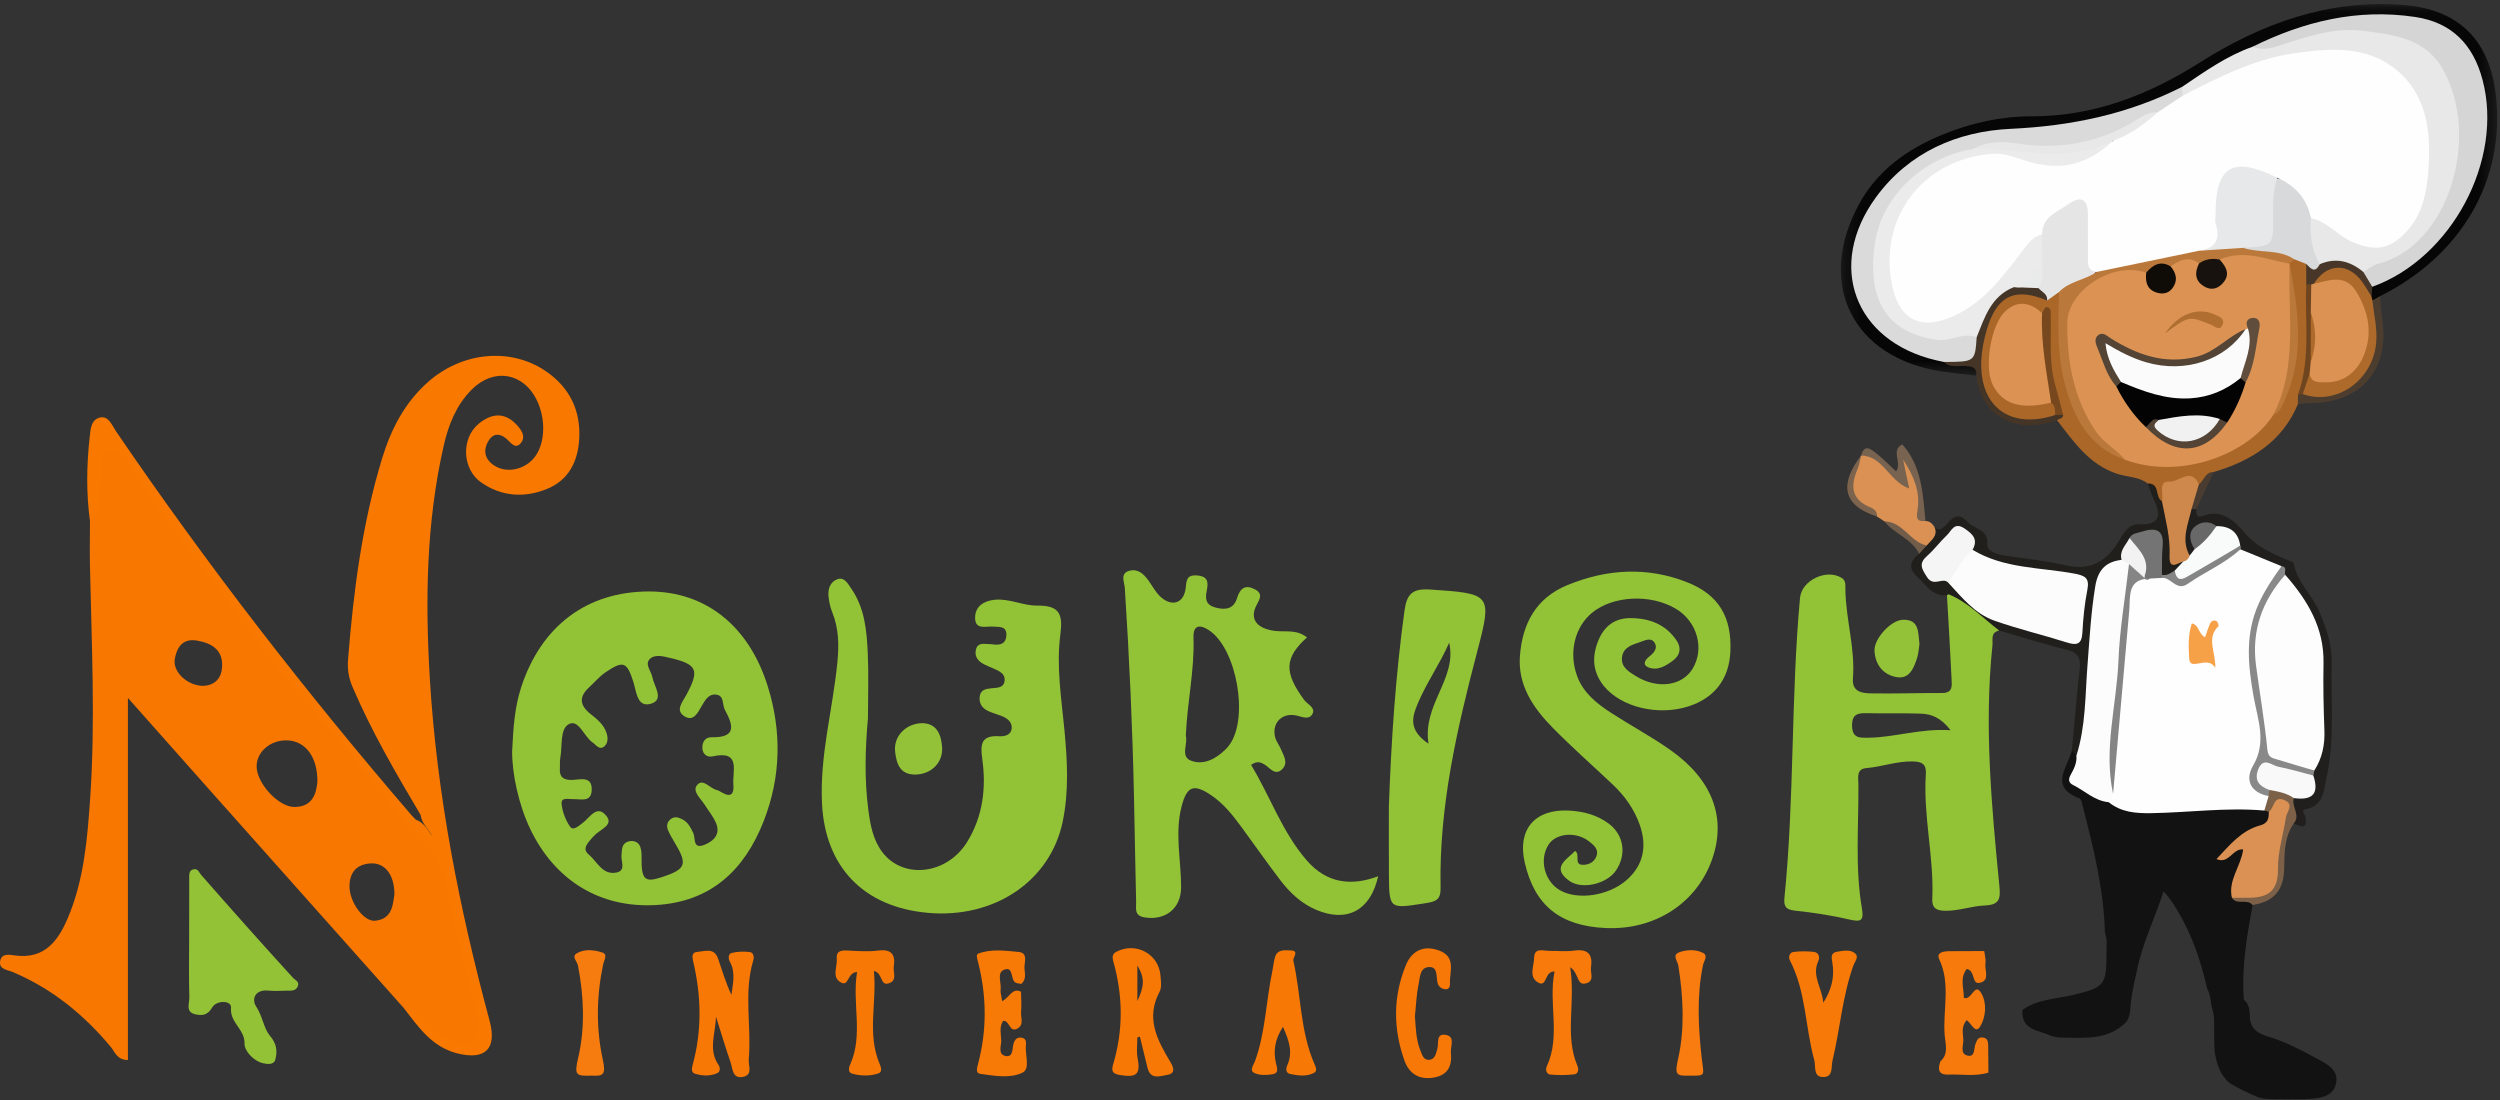 <?xml version="1.0" encoding="UTF-8"?>
<svg width="150px" height="66px" viewBox="0 0 150 66" version="1.1" xmlns="http://www.w3.org/2000/svg" xmlns:xlink="http://www.w3.org/1999/xlink">
    <rect x="0" y="0" width="150" height="66" fill="#333333" stroke="none"/>
    <!-- Generator: Sketch 51.3 (57544) - http://www.bohemiancoding.com/sketch -->
    <title>Group 162</title>
    <desc>Created with Sketch.</desc>
    <defs>
        <polygon id="path-1" points="0.235 0.045 39.618 0.045 39.618 22.336 0.235 22.336"></polygon>
    </defs>
    <g id="Page-1" stroke="none" stroke-width="1" fill="none" fill-rule="evenodd">
        <g id="Group-162">
            <path d="M24.212,60.466 C24.882,60.16 25.425,60.344 25.767,60.959 C26.085,61.53 26.525,61.874 27.139,62.096 C27.475,62.218 27.751,62.575 28.131,62.269 C28.509,61.965 28.435,61.533 28.343,61.133 C28.027,59.749 27.782,58.341 27.342,56.996 C26.921,55.709 26.659,54.397 26.45,53.078 C26.286,52.047 25.726,51.203 25.062,50.588 C22.976,48.654 21.404,46.3 19.615,44.14 C18.065,42.269 16.367,40.506 14.995,38.475 C12.551,34.859 9.562,31.623 7.385,27.815 C7.221,27.53 7.021,27.157 6.674,27.233 C6.25,27.327 6.425,27.778 6.42,28.077 C6.406,28.892 6.419,29.698 6.189,30.501 C6.059,30.954 5.899,31.251 5.399,31.272 C5.172,29.606 5.194,27.937 5.376,26.271 C5.429,25.789 5.443,25.173 6.004,25.051 C6.521,24.938 6.716,25.517 6.96,25.875 C12.423,33.895 18.361,41.555 24.693,48.915 C24.773,49.008 24.863,49.092 24.948,49.18 C25.455,49.351 25.661,49.819 25.963,50.192 C25.721,49.76 25.305,49.423 25.237,48.895 C23.756,46.396 22.293,43.89 21.149,41.213 C20.917,40.671 20.837,40.155 20.884,39.559 C21.207,35.479 21.726,31.435 22.927,27.503 C23.46,25.755 24.275,24.17 25.668,22.931 C27.713,21.112 30.62,20.828 32.734,22.26 C34.179,23.238 34.855,24.634 34.752,26.35 C34.672,27.693 34.121,28.824 32.777,29.354 C31.433,29.884 30.092,29.785 28.892,28.963 C27.723,28.163 27.65,26.314 28.72,25.427 C29.428,24.841 30.202,24.693 30.925,25.411 C31.245,25.728 31.592,26.179 31.245,26.592 C30.898,27.005 30.614,26.505 30.355,26.299 C29.943,25.971 29.576,26.016 29.317,26.441 C28.968,27.015 29.073,27.547 29.649,27.928 C30.465,28.468 31.68,28.131 32.212,27.235 C32.938,26.011 32.589,23.984 31.496,23.07 C30.546,22.277 29.281,22.389 28.288,23.392 C27.363,24.325 26.904,25.504 26.62,26.755 C25.578,31.341 25.51,35.992 25.786,40.653 C26.201,47.649 27.557,54.49 29.377,61.248 C29.83,62.931 29.118,63.635 27.408,63.195 C25.893,62.805 25.09,61.593 24.212,60.466" id="Fill-1" fill="#F87800"></path>
            <path d="M94.508,51.057 C94.843,51.272 94.39,51.893 94.989,51.89 C95.336,51.888 95.646,51.726 95.779,51.394 C95.953,50.961 95.63,50.708 95.339,50.481 C94.574,49.881 93.371,49.98 92.92,50.667 C92.327,51.572 92.672,52.913 93.634,53.435 C94.706,54.018 96.5,53.742 97.566,52.83 C98.571,51.969 98.854,50.831 98.386,49.494 C98.055,48.548 97.485,47.754 96.76,47.068 C95.568,45.941 94.334,44.856 93.184,43.688 C92.01,42.497 91.062,41.134 91.195,39.361 C91.339,37.447 92.141,35.89 94.032,35.111 C96.408,34.133 98.834,33.987 101.244,34.942 C103.136,35.692 103.915,37.033 103.822,39.099 C103.749,40.731 102.877,41.874 101.322,42.378 C99.485,42.973 97.247,42.432 96.216,41.14 C95.528,40.277 95.512,39.332 95.928,38.366 C96.283,37.542 96.914,37.079 97.849,37.086 C98.988,37.095 99.948,37.469 100.6,38.438 C100.898,38.881 100.805,39.315 100.387,39.628 C99.958,39.95 99.462,40.262 98.913,40.046 C98.527,39.895 98.689,39.599 98.957,39.391 C99.234,39.177 99.484,38.885 99.275,38.562 C99.053,38.217 98.673,38.436 98.377,38.535 C97.911,38.691 97.393,38.844 97.321,39.432 C97.248,40.024 97.723,40.298 98.135,40.555 C99.425,41.363 100.909,41.17 101.547,40.139 C102.293,38.932 101.838,37.288 100.545,36.522 C99.035,35.627 96.789,35.734 95.531,36.76 C94.479,37.618 94.111,39.165 94.629,40.568 C95.005,41.587 95.817,42.22 96.684,42.782 C97.855,43.541 99.094,44.202 100.231,45.006 C102.765,46.797 103.601,49.086 102.722,51.57 C101.793,54.194 99.295,55.81 96.361,55.683 C93.6,55.564 92.069,54.326 91.48,51.737 C91.035,49.777 92.084,48.54 94.104,48.633 C94.989,48.674 95.819,48.889 96.531,49.422 C97.45,50.11 97.607,51.305 96.937,52.259 C96.395,53.031 94.919,53.403 94.15,52.846 C93.055,52.054 93.991,51.588 94.508,51.057" id="Fill-3" fill="#92C236"></path>
            <path d="M52.077,43.092 C51.912,44.927 51.859,46.762 52.1,48.593 C52.217,49.488 52.376,50.381 52.937,51.125 C54.19,52.786 56.818,52.48 58.028,50.519 C58.972,48.989 59.179,47.285 58.938,45.555 C58.812,44.646 58.86,44.108 59.959,44.174 C60.283,44.194 60.67,44.105 60.702,43.691 C60.729,43.33 60.452,43.105 60.129,42.973 C59.863,42.865 59.584,42.79 59.321,42.675 C58.947,42.513 58.735,42.228 58.78,41.807 C58.825,41.378 59.156,41.331 59.498,41.296 C59.819,41.263 60.22,41.284 60.274,40.863 C60.332,40.409 59.938,40.26 59.598,40.106 C59.411,40.022 59.218,39.948 59.036,39.855 C58.671,39.669 58.451,39.372 58.559,38.962 C58.673,38.524 59.064,38.646 59.381,38.648 C59.463,38.649 59.545,38.659 59.626,38.669 C60.059,38.723 60.369,38.595 60.383,38.111 C60.398,37.546 59.964,37.629 59.602,37.596 C59.159,37.556 58.485,37.83 58.507,37.032 C58.525,36.354 59.056,36.051 59.678,35.987 C60.554,35.896 61.383,36.345 62.227,36.336 C63.589,36.32 63.781,36.856 63.619,38.094 C63.371,39.999 63.689,41.923 63.869,43.833 C64.042,45.667 64.142,47.497 63.757,49.321 C63.007,52.87 59.654,55.131 55.663,54.77 C51.82,54.422 49.52,52.024 49.322,48.245 C49.171,45.355 49.967,42.575 50.243,39.735 C50.344,38.694 50.328,37.709 49.934,36.732 C49.813,36.434 49.745,36.105 49.711,35.785 C49.664,35.349 49.807,34.923 50.226,34.76 C50.669,34.589 50.875,35.029 51.071,35.309 C51.88,36.468 52.003,37.826 52.066,39.171 C52.126,40.476 52.079,41.785 52.077,43.092" id="Fill-5" fill="#92C236"></path>
            <path d="M126.295,55.977 C126.232,53.364 125.599,50.85 124.957,48.336 C124.918,48.182 124.873,47.941 124.768,47.902 C122.902,47.197 124.069,46.037 124.315,45.018 C124.53,44.969 124.633,45.098 124.715,45.262 C124.29,47.007 125.487,47.54 126.788,47.998 C126.943,48.052 126.75,47.978 126.907,48.036 C128.96,48.611 131.051,48.321 133.123,48.263 C133.986,48.238 134.83,48.198 135.673,48.378 C135.797,48.403 135.916,48.447 136.028,48.505 C136.589,49.061 136.297,49.445 135.745,49.735 C135.091,50.079 134.472,50.473 133.86,50.917 C134.709,50.64 134.923,50.951 134.691,51.735 C134.51,52.348 134.074,52.906 134.266,53.599 C134.468,53.95 135.156,53.7 135.153,54.3 C134.813,56.181 134.482,58.062 134.634,59.987 C134.925,60.22 134.97,60.548 134.991,60.886 C134.958,61.623 135.378,61.983 136.04,62.179 C137.025,62.47 137.939,62.932 138.836,63.42 C139.475,63.768 140.329,64.12 140.17,64.97 C139.997,65.898 139.059,65.898 138.275,65.951 C137.543,65.951 136.811,65.965 136.079,65.941 C135.881,65.934 135.688,65.898 135.499,65.84 C134.913,65.597 134.341,65.324 133.796,64.996 C133.197,64.515 133.006,63.839 132.883,63.128 C132.848,62.749 132.853,62.367 132.851,61.986 C132.836,61.499 132.897,61.006 132.733,60.531 C132.622,60.132 132.649,59.699 132.43,59.326 C132.053,57.653 131.508,56.044 130.608,54.568 C130.374,54.186 130.139,53.806 129.836,53.518 C129.721,53.437 129.809,53.495 129.782,53.578 C129.267,55.158 128.515,56.658 128.202,58.306 C128.028,59.036 127.873,59.77 127.819,60.521 C127.803,60.794 127.745,61.054 127.605,61.292 C126.504,62.436 125.073,62.265 123.684,62.259 C123.477,62.253 123.274,62.216 123.075,62.16 C122.358,61.797 121.26,61.844 121.346,60.601 C122.239,59.941 123.344,59.947 124.361,59.703 C126.259,59.248 126.398,59.128 126.387,57.179 C126.385,56.778 126.462,56.367 126.295,55.977" id="Fill-7" fill="#121212"></path>
            <path d="M11.349,56.403 C11.351,55.178 11.347,53.952 11.354,52.727 C11.355,52.494 11.31,52.2 11.651,52.152 C11.889,52.119 11.939,52.346 12.07,52.495 C13.881,54.563 15.709,56.617 17.561,58.649 C17.723,58.826 17.994,58.893 17.862,59.193 C17.74,59.472 17.465,59.436 17.223,59.44 C16.853,59.445 16.479,59.475 16.112,59.436 C15.293,59.35 15.079,59.956 15.373,60.398 C15.752,60.97 15.82,61.698 16.19,62.137 C16.614,62.64 16.642,63.057 16.526,63.554 C16.443,63.909 16.04,63.853 15.787,63.794 C15.168,63.65 14.658,63.017 14.671,62.62 C14.702,61.753 13.782,61.369 13.861,60.46 C13.9,60.013 12.988,60.001 12.73,60.449 C12.445,60.945 12.097,60.942 11.713,60.856 C11.115,60.723 11.369,60.194 11.36,59.834 C11.328,58.691 11.348,57.547 11.349,56.403" id="Fill-9" fill="#93C237"></path>
            <path d="M124.582,45.346 C124.494,45.237 124.404,45.127 124.315,45.018 C124.467,43.399 124.596,41.778 124.781,40.163 C124.858,39.486 124.691,39.144 123.969,38.973 C122.616,38.652 121.291,38.218 119.953,37.831 C118.571,37.617 117.893,36.379 116.819,35.719 C115.967,35.805 115.607,35.136 115.086,34.665 C114.466,34.104 114.577,33.679 115.152,33.224 C115.262,32.991 115.319,32.734 115.466,32.517 C115.667,32.216 115.783,31.86 116.068,31.615 C116.189,31.745 116.337,31.819 116.497,31.716 C116.977,31.409 117.321,30.478 118.053,31.32 C118.437,31.763 119.32,31.715 119.24,32.67 C119.207,33.062 119.818,33.273 120.296,33.341 C121.514,33.514 122.745,33.64 123.939,33.919 C125.446,34.271 126.412,33.657 127.145,32.442 C127.438,31.957 127.685,31.423 128.407,31.453 C129.553,31.5 129.699,30.942 129.259,30.031 C129.1,29.702 128.991,29.349 128.86,29.007 C129.478,28.89 129.478,28.89 129.925,30.015 C130.256,30.86 130.319,31.763 130.469,32.646 C130.54,33.066 130.634,33.441 130.992,33.707 C131.071,34.082 130.828,34.274 130.565,34.456 C130.276,34.604 129.983,34.691 129.677,34.501 C129.374,34.13 129.436,33.68 129.408,33.248 C129.331,32.041 129.192,31.968 128.036,32.523 C127.721,32.905 127.571,33.393 127.221,33.752 C126.307,34.333 126.007,35.218 125.894,36.237 C125.643,38.5 125.618,40.779 125.362,43.039 C125.27,43.852 125.439,44.778 124.582,45.346" id="Fill-11" fill="#201F1C"></path>
            <path d="M42.959,61 C42.937,61.987 42.484,62.978 43.099,63.876 C43.217,64.048 43.245,64.303 43.01,64.401 C42.583,64.58 42.12,64.555 41.689,64.419 C41.46,64.347 41.504,64.093 41.56,63.889 C42.126,61.824 42.079,59.754 41.591,57.684 C41.529,57.423 41.497,57.141 41.82,57.116 C42.272,57.083 42.847,56.832 43.079,57.506 C43.328,58.233 43.549,58.97 43.887,59.696 C43.968,59.026 44.153,58.364 43.791,57.7 C43.692,57.519 43.679,57.23 43.903,57.176 C44.25,57.092 44.631,57.08 44.987,57.123 C45.218,57.151 45.258,57.42 45.197,57.622 C44.605,59.582 45.102,61.587 44.925,63.562 C44.892,63.926 45.181,64.473 44.61,64.607 C43.939,64.763 43.965,64.123 43.833,63.736 C43.521,62.831 43.248,61.913 42.959,61" id="Fill-13" fill="#F77805"></path>
            <path d="M109.394,60.167 C109.883,59.41 110.089,58.623 109.944,57.773 C109.894,57.482 109.814,57.171 110.218,57.105 C110.575,57.047 110.993,56.951 111.29,57.19 C111.563,57.409 111.296,57.672 111.201,57.937 C110.542,59.784 110.404,61.748 109.949,63.642 C109.862,64.006 110,64.589 109.451,64.621 C108.76,64.662 108.962,63.989 108.858,63.613 C108.308,61.627 108.371,59.494 107.386,57.61 C107.281,57.41 107.386,57.149 107.598,57.12 C108,57.066 108.417,57.068 108.821,57.112 C109.128,57.146 109.21,57.425 109.096,57.668 C108.679,58.554 109.348,59.315 109.394,60.167" id="Fill-15" fill="#F77907"></path>
            <path d="M76.977,61.611 C76.49,62.364 76.395,63.047 76.551,63.767 C76.612,64.052 76.769,64.377 76.358,64.453 C76.01,64.516 75.59,64.527 75.281,64.388 C74.934,64.231 75.206,63.926 75.303,63.661 C75.933,61.921 75.96,60.062 76.34,58.272 C76.399,57.993 76.419,57.703 76.499,57.431 C76.637,56.953 77.072,57.014 77.421,57.024 C78.003,57.04 77.555,57.435 77.602,57.645 C78.067,59.701 78.004,61.864 78.867,63.841 C78.95,64.031 79.065,64.262 78.831,64.379 C78.371,64.609 77.866,64.538 77.389,64.432 C77.16,64.381 77.136,64.137 77.232,63.926 C77.583,63.152 77.355,62.451 76.977,61.611" id="Fill-17" fill="#F77805"></path>
            <path d="M94.213,58.032 C94.545,60.203 93.861,62.117 94.651,63.963 C94.734,64.159 94.695,64.434 94.46,64.46 C93.979,64.514 93.485,64.519 93.004,64.471 C92.797,64.45 92.709,64.187 92.808,63.975 C93.66,62.14 92.886,60.214 93.274,58.289 C92.644,58.267 92.842,59.283 92.275,58.944 C91.706,58.603 92.04,57.976 92.046,57.482 C92.055,56.818 92.596,57.059 92.967,57.053 C93.459,57.044 93.959,57.106 94.441,57.037 C95.276,56.918 95.574,57.258 95.461,58.041 C95.413,58.374 95.68,58.847 95.188,58.994 C94.574,59.177 94.779,58.429 94.213,58.032" id="Fill-19" fill="#F77A0B"></path>
            <path d="M84.896,60.981 C84.949,61.68 84.955,62.373 85.224,63.03 C85.33,63.289 85.409,63.629 85.77,63.588 C86.103,63.55 86.15,63.231 86.237,62.951 C86.341,62.62 86.125,61.959 86.78,62.1 C87.327,62.218 87.015,62.786 87.054,63.16 C87.136,63.952 86.878,64.516 86.004,64.658 C85.134,64.799 84.544,64.408 84.268,63.637 C83.585,61.726 83.58,59.794 84.352,57.909 C84.708,57.039 85.429,56.686 86.361,57.037 C87.395,57.427 86.963,58.318 86.995,59.041 C87.003,59.211 86.924,59.375 86.718,59.355 C86.448,59.328 86.285,59.167 86.235,58.89 C86.174,58.547 86.254,58.021 85.773,58.022 C85.178,58.024 85.202,58.649 85.118,59.045 C84.982,59.677 84.964,60.335 84.896,60.981" id="Fill-21" fill="#F77807"></path>
            <path d="M116.068,31.615 C116.304,32.149 115.874,32.408 115.599,32.731 C115.156,33.064 114.954,32.643 114.719,32.427 C114.219,31.97 113.667,31.597 113.069,31.284 C112.92,31.186 112.771,31.089 112.622,30.991 C112.587,30.916 112.552,30.834 112.486,30.79 C110.766,29.635 110.67,29.23 111.67,27.33 L111.666,27.332 C112.175,27.022 112.51,27.333 112.851,27.651 C113.232,28.007 113.55,28.448 114.067,28.643 C114.245,28.199 113.813,27.736 114.286,27.266 C114.969,28.202 115.182,29.235 115.267,30.319 C115.293,30.644 114.986,31.075 115.527,31.264 C115.791,31.255 115.937,31.423 116.068,31.615" id="Fill-23" fill="#DA9153"></path>
            <path d="M131.787,30.55 C131.739,30.834 131.809,31.093 132.144,30.962 C133.315,30.503 134.065,31.25 134.669,31.961 C135.478,32.912 136.552,33.298 137.617,33.76 C137.807,34.929 138.751,35.706 139.189,36.76 C139.601,37.754 139.931,38.71 139.903,39.81 C139.843,42.102 140.096,44.418 139.589,46.674 C139.436,47.356 139.444,48.348 138.363,48.544 C138.008,48.608 138.291,48.845 138.32,48.999 C138.469,49.784 138.059,49.614 137.623,49.406 C137.454,48.92 137.3,48.434 137.554,47.928 C138.225,47.608 138.877,47.276 138.64,46.34 C138.642,46.214 138.66,46.092 138.69,45.971 C139.179,42.096 139.767,38.21 137.105,34.78 C136.969,34.591 136.855,34.383 136.664,34.237 C135.991,33.707 135.112,33.581 134.407,33.114 C134.325,33.035 134.259,32.944 134.203,32.846 C133.953,32.256 133.551,31.848 132.884,31.759 C131.588,31.431 131.906,32.484 131.717,33.105 C131.574,33.255 131.416,33.337 131.207,33.237 C130.687,32.29 130.701,31.379 131.387,30.512 C131.528,30.448 131.661,30.461 131.787,30.55" id="Fill-25" fill="#201F1E"></path>
            <path d="M51.425,58.319 C50.794,58.35 50.959,59.302 50.382,58.902 C49.913,58.577 50.251,57.99 50.205,57.524 C50.161,57.07 50.453,57.011 50.84,57.031 C51.456,57.063 52.082,57.111 52.689,57.034 C53.502,56.932 53.733,57.279 53.627,57.994 C53.577,58.33 53.833,58.79 53.391,58.976 C52.775,59.235 53.009,58.388 52.434,58.257 C52.625,60.169 51.998,62.043 52.795,63.874 C52.879,64.069 52.936,64.325 52.703,64.404 C52.192,64.578 51.648,64.559 51.131,64.42 C50.891,64.356 50.908,64.094 50.996,63.903 C51.824,62.098 51.111,60.208 51.425,58.319" id="Fill-27" fill="#F77805"></path>
            <path d="M35.483,64.537 C34.584,64.565 34.435,64.541 34.689,63.476 C35.112,61.7 35.038,59.775 34.677,57.929 C34.628,57.677 34.279,57.397 34.599,57.204 C35.065,56.922 35.644,56.988 36.135,57.15 C36.483,57.264 36.246,57.595 36.187,57.872 C35.789,59.755 35.759,61.695 36.16,63.534 C36.379,64.535 36.178,64.567 35.483,64.537" id="Fill-29" fill="#F77C10"></path>
            <path d="M101.37,64.539 C100.566,64.561 100.47,64.493 100.689,63.519 C101.093,61.722 100.995,59.807 100.703,57.952 C100.655,57.651 100.311,57.307 100.741,57.143 C101.186,56.974 101.73,56.947 102.174,57.171 C102.507,57.339 102.238,57.635 102.181,57.904 C101.795,59.75 101.899,61.627 102.101,63.471 C102.22,64.556 102.396,64.545 101.37,64.539" id="Fill-31" fill="#F87C0F"></path>
            <path d="M55.336,43.389 C56.198,43.406 56.476,44.054 56.526,44.844 C56.584,45.763 55.871,46.458 54.926,46.473 C53.976,46.488 53.786,45.791 53.707,45.094 C53.603,44.184 54.346,43.405 55.336,43.389" id="Fill-33" fill="#93C238"></path>
            <path d="M115.168,38.639 C115.126,38.89 115.114,39.224 115.011,39.527 C114.809,40.117 114.552,40.774 113.767,40.622 C112.961,40.467 112.513,39.863 112.47,39.047 C112.432,38.324 113.455,37.205 114.177,37.185 C115.157,37.158 115.083,37.922 115.168,38.639" id="Fill-35" fill="#93C238"></path>
            <path d="M137.632,47.886 C137.46,48.392 138.061,48.902 137.623,49.406 C137.058,50.22 137.067,51.196 137.052,52.089 C137.029,53.444 136.419,54.099 135.153,54.301 C134.833,53.893 134.211,54.34 133.914,53.868 C134.064,53.641 134.306,53.601 134.547,53.558 C136.147,53.271 136.137,53.269 136.397,51.634 C136.524,50.836 136.604,50.027 136.822,49.25 C137.051,48.435 136.478,48.729 136.125,48.699 C136.037,48.678 135.949,48.656 135.86,48.634 C135.64,48.265 135.831,47.935 135.958,47.597 C136.018,47.484 136.105,47.398 136.216,47.334 C136.804,47.225 137.356,47.208 137.632,47.886" id="Fill-37" fill="#7C6047"></path>
            <path d="M115.527,31.264 C114.978,31.312 114.977,31.068 115.053,30.598 C115.233,29.493 114.8,28.507 114.187,27.578 C114.299,28.11 114.41,28.641 114.551,29.311 C113.319,28.861 112.996,27.355 111.666,27.332 C111.85,26.623 112.246,26.937 112.559,27.184 C112.971,27.509 113.339,27.89 113.763,28.283 C114.153,27.768 113.409,27.033 114.14,26.662 C115.307,27.986 115.376,29.637 115.527,31.264" id="Fill-39" fill="#786351"></path>
            <path d="M61.552,62.749 C61.568,62.567 61.594,62.315 61.314,62.264 C61.01,62.208 60.873,62.386 60.804,62.654 C60.729,62.948 60.79,63.448 60.338,63.36 C59.846,63.264 60.086,62.748 60.075,62.421 C60.062,62.037 59.942,61.623 60.188,61.249 C60.589,61.22 60.554,61.974 61.036,61.718 C61.462,61.491 61.236,61.064 61.265,60.728 C61.301,60.324 61.265,59.914 61.261,59.506 C60.742,59.228 60.567,59.857 60.13,60.069 C60.082,59.738 60.014,59.548 60.038,59.37 C60.091,58.959 59.783,58.352 60.26,58.178 C60.83,57.97 60.608,58.768 60.931,58.955 C61.03,59.012 61.164,59.009 61.282,59.033 C61.579,58.777 61.496,58.426 61.469,58.118 C61.439,57.758 61.719,57.169 61.112,57.116 C60.309,57.045 59.474,56.918 58.69,57.218 C58.538,57.276 58.645,57.573 58.697,57.777 C59.202,59.793 59.22,61.814 58.684,63.828 C58.616,64.08 58.526,64.39 58.82,64.431 C59.669,64.549 60.605,64.723 61.355,64.358 C61.824,64.13 61.503,63.304 61.552,62.749" id="Fill-41" fill="#F77906"></path>
            <path d="M111.67,27.33 C111.599,27.602 111.563,27.889 111.452,28.144 C111.019,29.146 111.064,29.971 112.222,30.441 C112.464,30.539 112.641,30.699 112.622,30.991 C110.473,30.309 110.406,28.977 111.67,27.33" id="Fill-43" fill="#7C634D"></path>
            <path d="M113.069,31.284 C114.185,31.297 114.601,32.515 115.599,32.731 C115.45,32.895 115.301,33.06 115.152,33.224 C114.703,32.318 113.661,32.04 113.069,31.284" id="Fill-45" fill="#725D4B"></path>
            <path d="M116.678,62.084 C116.716,62.605 116.947,63.22 116.425,63.68 C116.263,64.136 116.281,64.499 116.904,64.475 C117.711,64.442 118.529,64.607 119.325,64.35 C119.326,64.349 119.327,64.349 119.328,64.349 L119.305,64.352 C119.301,63.822 119.302,63.292 119.292,62.762 C119.288,62.513 119.268,62.257 118.922,62.246 C118.658,62.238 118.613,62.444 118.531,62.635 C118.415,62.901 118.527,63.435 118.063,63.339 C117.581,63.24 117.804,62.727 117.8,62.4 C117.796,62.029 117.643,61.611 118.002,61.211 C118.272,61.377 118.514,62.069 118.804,61.598 C119.159,61.022 119.218,60.194 118.886,59.606 C118.473,58.877 118.316,60.059 117.83,59.871 C117.836,59.291 117.568,58.673 118.011,58.134 C118.557,58.263 118.265,59.123 118.832,58.959 C119.406,58.794 119.066,58.193 119.126,57.789 C119.161,57.556 119.082,57.305 119.054,57.063 C118.36,57.066 117.666,57.068 116.973,57.071 C116.632,57.072 116.157,57.137 116.353,57.553 C117.051,59.036 116.568,60.577 116.678,62.084" id="Fill-47" fill="#F77A0C"></path>
            <path d="M22.514,55.245 C21.824,55.318 20.964,54.12 20.97,53.173 C20.974,52.366 21.376,51.868 22.205,51.806 C23.073,51.741 23.652,52.441 23.667,53.64 C23.571,54.288 23.539,55.136 22.514,55.245 M17.667,48.419 C16.708,48.425 15.404,46.991 15.397,45.997 C15.391,45.108 16.224,44.392 17.229,44.422 C18.319,44.454 19.068,45.416 19.043,46.924 C18.972,47.625 18.753,48.411 17.667,48.419 M13.325,40.031 C13.272,40.805 12.773,41.171 12.076,41.15 C11.13,41.06 10.354,40.256 10.489,39.526 C10.62,38.818 10.973,38.29 11.823,38.435 C12.719,38.589 13.396,39.012 13.325,40.031 M28.571,60.852 C28.012,58.258 27.213,55.718 26.764,53.1 C26.558,51.905 25.899,50.998 25.067,50.187 C24.743,49.872 24.436,49.552 24.152,49.199 C22.236,46.818 20.369,44.393 18.351,42.098 C16.86,40.402 15.513,38.605 14.197,36.781 C12.739,34.761 11.09,32.885 9.716,30.803 C9.04,29.779 8.289,28.806 7.674,27.741 C7.448,27.35 7.148,26.911 6.634,27.012 C6.058,27.126 6.144,27.689 6.105,28.122 C6.072,28.488 6.128,28.862 6.072,29.224 C5.96,29.94 5.967,30.702 5.399,31.272 C5.397,32.169 5.379,33.066 5.398,33.963 C5.495,38.618 5.729,43.273 5.408,47.928 C5.239,50.375 5.035,52.826 4.054,55.117 C3.477,56.464 2.659,57.558 0.919,57.33 C0.561,57.283 0.095,57.174 0.009,57.671 C-0.075,58.164 0.435,58.184 0.756,58.319 C3.12,59.315 5.037,60.879 6.661,62.833 C6.894,63.113 7.005,63.585 7.675,63.603 L7.675,41.877 C9.482,43.913 11.045,45.678 12.613,47.439 C16.478,51.783 20.346,56.124 24.212,60.466 C25.348,60.613 25.743,61.781 26.664,62.22 C27.172,62.462 27.692,62.866 28.266,62.432 C28.815,62.017 28.694,61.425 28.571,60.852" id="Fill-49" fill="#F87700"></path>
            <path d="M44.002,47.072 C44.049,47.606 43.884,47.884 43.307,47.545 C43.201,47.482 43.09,47.418 42.972,47.388 C42.573,47.287 42.158,46.66 41.809,47.125 C41.532,47.494 42.055,47.923 42.289,48.296 C42.505,48.642 42.773,48.964 42.94,49.332 C43.247,50.009 42.884,50.43 42.284,50.682 C41.547,50.991 41.737,50.28 41.602,49.996 C41.439,49.652 41.285,49.332 40.933,49.155 C40.71,49.043 40.474,48.962 40.241,49.147 C40.016,49.326 39.981,49.568 40.081,49.807 C40.19,50.07 40.338,50.318 40.486,50.563 C41.269,51.864 41.161,52.155 39.707,52.63 C38.696,52.961 38.473,52.801 38.494,51.437 C38.494,51.43 38.517,51.087 38.408,50.792 C38.301,50.504 37.987,50.396 37.681,50.495 C37.286,50.624 37.325,50.98 37.289,51.309 C37.249,51.673 37.578,52.228 36.995,52.35 C36.148,52.529 35.832,51.691 35.323,51.269 C34.879,50.901 35.311,50.547 35.558,50.235 C35.583,50.203 35.621,50.181 35.647,50.15 C35.957,49.777 36.831,49.529 36.398,48.972 C35.803,48.209 35.375,49.099 34.916,49.413 C34.69,49.567 34.39,49.88 34.187,49.576 C33.926,49.184 33.737,48.69 33.695,48.224 C33.659,47.819 34.109,47.958 34.369,47.948 C34.836,47.931 35.475,48.166 35.503,47.407 C35.537,46.533 34.815,46.782 34.331,46.795 C33.806,46.81 33.555,46.631 33.592,46.098 C33.606,45.895 33.578,45.685 33.616,45.487 C33.749,44.775 33.58,43.74 34.131,43.447 C34.717,43.135 35.036,44.189 35.554,44.547 C35.772,44.698 35.973,45.042 36.273,44.769 C36.489,44.571 36.488,44.256 36.387,43.962 C36.218,43.468 35.828,43.15 35.446,42.85 C34.788,42.334 34.714,41.823 35.342,41.245 C35.673,40.94 35.967,40.585 36.336,40.336 C37.405,39.612 37.615,39.711 38.001,40.913 C38.186,41.489 38.222,42.485 39.07,42.22 C39.873,41.968 39.245,41.179 39.139,40.621 C39.068,40.246 38.639,39.833 39.026,39.506 C39.336,39.245 39.816,39.385 40.218,39.479 C41.848,39.863 41.985,40.206 41.166,41.723 C40.945,42.131 40.482,42.637 41.097,42.995 C41.624,43.301 41.874,42.75 42.097,42.365 C42.308,42.001 42.534,41.594 43.012,41.684 C43.462,41.769 43.327,42.286 43.492,42.589 C44.004,43.532 44.205,44.265 42.688,44.235 C42.298,44.227 42.12,44.544 42.144,44.915 C42.166,45.268 42.451,45.45 42.746,45.384 C44.484,44.996 43.933,46.264 44.002,47.072 M46.073,41.2 C44.94,37.542 42.327,35.486 38.939,35.488 C35.206,35.49 32.456,37.57 31.265,41.255 C30.895,42.4 30.798,43.574 30.73,45.042 C30.707,46.386 31.124,48.304 31.82,49.752 C33.294,52.819 35.988,54.49 39.343,54.303 C42.655,54.118 44.677,52.201 45.826,49.256 C46.859,46.609 46.909,43.899 46.073,41.2" id="Fill-51" fill="#92C236"></path>
            <path d="M112.108,44.263 C111.6,44.268 111.135,44.313 111.124,43.548 C111.113,42.814 111.501,42.779 112.053,42.792 C113.121,42.816 114.191,42.779 115.258,42.819 C115.872,42.842 116.441,43.042 117.035,43.812 C115.178,43.7 113.674,44.249 112.108,44.263 M119.962,53.154 C119.493,48.356 119.043,43.553 119.547,38.726 C119.581,38.393 119.414,37.949 119.951,37.831 C118.959,37.081 118.104,36.143 116.92,35.658 C116.899,35.649 116.853,35.697 116.818,35.719 C116.913,37.388 117.017,39.058 117.093,40.728 C117.111,41.113 117.192,41.583 116.527,41.581 C115.088,41.577 113.648,41.628 112.209,41.601 C111.676,41.591 111.113,41.484 111.176,40.702 C111.32,38.892 110.742,37.139 110.722,35.341 C110.72,35.103 110.762,34.846 110.507,34.681 C109.605,34.1 108.099,34.816 108.002,35.865 C107.449,41.848 107.673,47.87 107.068,53.85 C107.018,54.345 107.118,54.577 107.687,54.637 C108.788,54.755 109.892,54.921 110.97,55.172 C111.666,55.334 111.84,55.238 111.715,54.506 C111.293,52.032 111.526,49.533 111.504,47.043 C111.501,46.661 111.367,46.137 111.978,46.086 C112.921,46.007 113.818,45.659 114.783,45.687 C115.359,45.703 115.59,45.867 115.55,46.472 C115.385,48.97 116.049,51.429 115.937,53.925 C115.913,54.458 116.147,54.631 116.664,54.646 C117.501,54.67 118.29,54.359 119.103,54.327 C119.991,54.29 120.035,53.907 119.962,53.154" id="Fill-53" fill="#92C236"></path>
            <path d="M73.779,44.675 C73.708,44.774 73.63,44.87 73.543,44.955 C72.956,45.534 72.205,45.937 71.443,45.634 C70.81,45.383 71.288,44.609 71.149,44.152 C71.23,42.135 71.678,40.215 71.61,38.254 C71.582,37.441 72.047,37.485 72.55,37.821 C74.202,38.924 74.934,43.055 73.779,44.675 M78.418,51.638 C76.926,49.925 76.215,47.78 75.063,45.894 C75.427,45.635 75.656,45.741 75.868,45.868 C76.198,46.066 76.491,46.563 76.919,46.164 C77.327,45.783 77.012,45.328 76.842,44.922 C76.747,44.697 76.581,44.496 76.517,44.266 C76.286,43.446 76.854,42.785 77.691,42.913 C78.051,42.969 78.488,43.227 78.719,42.881 C78.989,42.476 78.45,42.267 78.253,42 C77.041,40.352 77.052,39.477 78.419,38.245 C77.78,37.734 77.089,37.941 76.451,37.849 C75.41,37.7 75.007,37.16 75.345,36.404 C75.503,36.051 75.864,35.663 75.302,35.363 C74.738,35.063 74.409,35.273 74.225,35.88 C74.037,36.5 73.589,36.622 72.956,36.461 C72.334,36.303 72.306,35.925 72.404,35.445 C72.507,34.94 72.492,34.573 71.813,34.526 C71.189,34.482 71.19,34.832 71.142,35.278 C71.048,36.133 70.404,36.423 69.726,35.889 C69.386,35.622 69.169,35.196 68.909,34.833 C68.631,34.446 68.292,34.118 67.787,34.241 C67.174,34.39 67.466,34.919 67.488,35.265 C67.76,39.463 67.952,43.664 68.041,47.869 C68.084,49.951 68.118,52.033 68.168,54.116 C68.177,54.494 68.034,54.938 68.67,55.043 C69.932,55.249 70.866,54.5 70.867,53.235 C70.869,51.609 70.472,49.977 70.903,48.356 C71.216,47.174 71.621,47.018 72.629,47.685 C73.395,48.191 73.956,48.899 74.49,49.627 C75.265,50.682 76.015,51.756 76.808,52.798 C77.383,53.553 78.067,54.204 78.962,54.586 C80.813,55.376 82.231,54.64 82.69,52.575 C81.038,53.195 79.583,52.975 78.418,51.638" id="Fill-55" fill="#92C236"></path>
            <g id="Group-59" transform="translate(110.214, 0.2)">
                <mask id="mask-2" fill="white">
                    <use xlink:href="#path-1"></use>
                </mask>
                <g id="Clip-58"></g>
                <path d="M8.358,22.336 C7.666,22.254 6.972,22.192 6.284,22.086 C0.94,21.266 -1.261,16.847 1.305,12.09 C2.431,10.004 4.255,8.721 6.399,7.854 C8.084,7.173 9.835,6.777 11.679,6.78 C15.375,6.786 18.667,5.517 21.748,3.568 C25.469,1.213 29.477,-0.252 33.972,0.096 C37.323,0.354 39.174,2.22 39.544,5.555 C40.102,10.603 37.473,15.14 32.581,17.573 C32.453,17.791 32.322,17.999 32.025,17.786 C31.957,17.679 31.919,17.563 31.91,17.437 C31.912,17.243 31.969,17.067 32.087,16.911 C32.827,16.259 33.768,15.903 34.517,15.258 C37.618,12.586 39.193,9.307 38.483,5.185 C38.01,2.442 36.382,1.118 33.568,0.974 C30.58,0.821 27.811,1.664 25.099,2.776 C23.521,3.429 22.173,4.477 20.705,5.318 C17.532,7.016 14.131,7.766 10.54,7.863 C7.809,7.937 5.417,9.006 3.44,10.851 C1.784,12.396 1.15,14.41 1.344,16.634 C1.497,18.378 2.357,19.706 4.031,20.437 C4.861,20.799 5.726,21.051 6.598,21.289 C6.987,21.433 7.407,21.366 7.799,21.46 C8.249,21.568 8.723,21.698 8.358,22.336" id="Fill-57" fill="#060606" mask="url(#mask-2)"></path>
            </g>
            <path d="M129.716,30.07 C129.281,29.836 129.627,28.982 128.861,29.009 C128.316,28.588 127.621,28.63 127.007,28.422 C125.338,27.859 124.419,26.503 123.426,25.215 C123.452,24.996 123.569,24.789 123.513,24.559 C122.833,23.17 122.693,21.692 122.714,20.172 C122.72,19.738 122.993,19.169 122.36,18.885 C120.84,18.443 120.393,18.675 119.913,20.142 C119.748,20.647 119.662,21.16 119.664,21.692 C119.672,23.331 120.541,24.131 122.209,24.017 C122.531,23.995 122.853,23.894 123.173,24.032 C123.477,24.265 123.526,24.561 123.397,24.903 C121.584,25.919 119.458,25.126 118.872,23.197 C118.417,21.701 118.547,20.232 119.223,18.826 C119.898,17.422 121.005,17.022 122.576,17.566 C122.948,17.615 123.287,17.315 123.669,17.456 C124.049,19.109 123.719,20.818 124.102,22.482 C124.587,24.587 125.407,26.403 127.584,27.272 C131.053,28.311 133.913,27.359 136.242,24.666 C137.546,22.956 137.691,20.969 137.486,18.961 C137.392,18.029 137.328,17.099 137.278,16.165 C137.258,16.035 137.258,15.906 137.274,15.775 C137.341,15.562 137.494,15.457 137.713,15.435 C138.074,15.469 138.375,15.601 138.556,15.936 C138.726,16.335 138.698,16.76 138.713,17.181 C138.629,19.355 139.005,21.565 138.201,23.683 C138.132,23.897 137.983,24.066 137.871,24.255 C136.926,26.518 135.061,27.654 132.816,28.325 C132.398,28.46 132.45,29.063 131.983,29.15 C130.999,28.901 130.165,29.016 129.716,30.07" id="Fill-60" fill="#AB6728"></path>
            <path d="M123.791,24.896 C123.786,25.137 123.537,25.1 123.424,25.216 C120.903,26.1 118.889,24.988 118.573,22.536 C118.632,22.004 118.276,21.989 117.886,21.962 C117.46,21.932 116.99,22.083 116.628,21.717 C116.784,21.497 117.027,21.416 117.268,21.418 C118.078,21.424 118.316,20.939 118.338,20.247 C118.773,18.853 119.196,17.45 120.859,16.993 C121.34,16.955 121.819,16.94 122.286,17.094 C122.662,17.294 123.074,17.476 122.829,18.031 C120.901,17.219 119.812,17.729 119.209,19.777 C119.027,20.394 118.897,21.047 118.876,21.687 C118.784,24.44 120.648,25.775 123.308,24.901 C123.467,24.747 123.629,24.748 123.791,24.896" id="Fill-62" fill="#453527"></path>
            <path d="M137.871,24.254 C137.874,24.061 137.877,23.867 137.88,23.674 C137.972,23.584 138.082,23.528 138.209,23.505 C141.101,23.592 142.464,22.162 142.233,19.294 C142.2,18.87 141.926,18.414 142.345,18.024 C142.495,17.941 142.645,17.857 142.795,17.773 C142.837,18.214 142.857,18.659 142.926,19.096 C143.415,22.198 141.635,24.233 138.469,24.189 C138.27,24.186 138.07,24.232 137.871,24.254" id="Fill-64" fill="#4D3D2E"></path>
            <path d="M131.931,29.058 C132.245,28.837 132.302,28.309 132.816,28.325 C132.473,29.067 132.13,29.809 131.787,30.55 L131.493,30.542 C131.095,29.889 131.508,29.472 131.931,29.058" id="Fill-66" fill="#4A3C30"></path>
            <path d="M136.117,47.765 C136.031,48.055 135.945,48.345 135.86,48.634 C133.593,48.433 131.338,48.753 129.077,48.79 C128.158,48.805 127.272,48.741 126.522,48.132 C126.446,47.919 126.48,47.709 126.537,47.5 C126.803,45.819 126.682,44.116 126.871,42.423 C127.113,40.259 127.37,38.089 127.452,35.906 C127.483,35.094 127.872,34.513 128.803,34.503 C129.063,34.445 129.323,34.437 129.579,34.516 C130.625,34.932 131.504,34.587 132.389,33.999 C133.018,33.582 133.62,33.064 134.421,32.956 C135.244,33.294 136.067,33.632 136.89,33.97 C136.996,34.429 136.673,34.73 136.475,35.075 C135.401,36.943 134.91,38.905 135.464,41.047 C135.699,41.953 135.724,42.896 135.912,43.813 C136.012,44.297 136.027,44.809 135.8,45.253 C135.324,46.178 135.309,47.014 136.117,47.765" id="Fill-68" fill="#FEFEFE"></path>
            <path d="M126.785,47.629 C126.697,47.797 126.609,47.964 126.522,48.132 C125.678,48.057 125.095,47.451 124.385,47.101 C124.133,46.977 124.076,46.785 124.233,46.501 C124.428,46.148 124.626,45.778 124.583,45.346 C125.148,43.575 125.109,41.728 125.25,39.907 C125.373,38.321 125.459,36.735 125.719,35.16 C125.875,34.208 126.346,33.697 127.294,33.593 C127.756,33.552 127.881,33.828 127.891,34.215 C127.353,38.673 126.819,43.131 126.785,47.629" id="Fill-70" fill="#FCFCFC"></path>
            <path d="M136.126,48.699 C136.471,48.508 136.384,47.712 137.06,48.004 C137.672,48.268 137.207,48.694 137.155,49.04 C136.999,50.078 136.662,51.114 136.677,52.148 C136.696,53.478 136.056,53.872 134.896,53.865 C134.568,53.863 134.241,53.867 133.914,53.868 C133.67,52.812 134.452,51.993 134.59,50.968 C133.957,50.886 133.741,51.878 132.989,51.543 C133.772,50.72 134.468,49.829 135.614,49.522 C136.091,49.395 136.137,49.084 136.126,48.699" id="Fill-72" fill="#DB9153"></path>
            <path d="M85.71,44.622 C84.478,43.796 84.738,42.996 85.055,42.238 C85.583,40.974 86.39,39.843 86.95,38.565 C87.442,40.724 85.336,42.252 85.71,44.622 M85.828,35.372 C84.765,35.3 84.411,35.613 84.27,36.635 C83.733,40.528 83.475,44.439 83.333,48.361 C83.333,49.71 83.326,51.059 83.335,52.407 C83.349,54.571 83.348,54.534 85.506,54.196 C86.133,54.098 86.45,54.008 86.435,53.281 C86.334,48.407 87.421,43.711 88.648,39.036 C89.536,35.65 89.466,35.616 85.828,35.372" id="Fill-74" fill="#92C236"></path>
            <path d="M118.356,32.989 C120.234,34.126 122.411,34.035 124.468,34.417 C125.137,34.541 125.377,34.7 125.239,35.402 C125.073,36.239 124.99,37.097 124.944,37.95 C124.907,38.642 124.636,38.745 124.017,38.549 C122.572,38.091 121.088,37.744 119.661,37.239 C118.48,36.821 117.702,35.833 116.878,34.941 C117.012,34.022 117.321,33.235 118.356,32.989" id="Fill-76" fill="#FCFCFC"></path>
            <path d="M131.931,29.058 C131.785,29.553 131.639,30.047 131.493,30.542 C131.286,31.467 130.848,32.383 131.379,33.337 C131.415,33.63 131.3,33.761 130.997,33.69 C130.625,33.793 130.135,34.246 130.175,33.327 C130.223,32.22 129.922,31.149 129.716,30.07 C129.841,29.651 129.457,28.852 130.155,28.899 C130.733,28.937 131.464,28.006 131.931,29.058" id="Fill-78" fill="#CF884B"></path>
            <path d="M118.356,32.989 C117.677,33.5 117.412,34.321 116.878,34.941 C116.531,34.621 116.023,35.237 115.625,34.631 C115.28,34.104 115.112,33.804 115.639,33.342 C116.066,32.966 116.407,32.495 116.822,32.104 C117.101,31.841 117.251,31.286 117.884,31.718 C118.405,32.074 118.685,32.384 118.356,32.989" id="Fill-80" fill="#F5F5F5"></path>
            <path d="M130.997,33.69 C131.2,33.652 131.318,33.523 131.38,33.337 C131.477,33.21 131.575,33.081 131.673,32.953 C131.968,32.359 132.204,31.708 132.986,31.568 C133.794,31.561 134.297,31.919 134.414,32.74 C133.476,33.573 132.365,34.139 131.274,34.73 C130.796,34.989 130.326,35.062 130.483,34.235 C130.654,34.053 130.825,33.871 130.997,33.69" id="Fill-82" fill="#F9FAFA"></path>
            <path d="M129.718,34.673 C129.477,34.687 129.236,34.7 128.994,34.713 C128.901,34.799 128.801,34.805 128.694,34.742 C128.589,33.847 128.029,33.12 127.77,32.281 C127.921,31.984 128.242,31.987 128.498,31.904 C129.304,31.642 129.862,31.737 129.757,32.796 C129.702,33.357 129.728,33.926 129.717,34.492 C129.806,34.532 129.836,34.572 129.806,34.612 C129.777,34.653 129.748,34.673 129.718,34.673" id="Fill-84" fill="#747474"></path>
            <path d="M127.77,32.281 C128.315,32.979 129.091,33.593 128.64,34.651 C128.094,34.655 127.837,34.338 127.741,33.845 C127.592,33.761 127.443,33.677 127.294,33.594 C127.143,33.045 127.56,32.7 127.77,32.281" id="Fill-86" fill="#F2F2F2"></path>
            <path d="M129.718,34.673 C129.722,34.613 129.722,34.552 129.717,34.492 C130.022,34.554 130.248,34.38 130.483,34.235 C130.622,35.041 131.074,34.69 131.451,34.474 C132.445,33.908 133.427,33.32 134.414,32.74 C134.466,32.811 134.469,32.883 134.421,32.956 C133.487,33.823 132.298,34.306 131.269,35.027 C130.59,35.503 130.27,34.629 129.718,34.673" id="Fill-88" fill="#848584"></path>
            <path d="M68.241,60.065 L68.241,57.931 C68.732,58.731 68.622,59.235 68.241,60.065 M70.236,63.742 C69.446,62.42 68.72,61.101 69.574,59.509 C69.713,59.25 69.655,58.865 69.63,58.544 C69.53,57.241 68.166,56.501 66.997,57.097 C66.716,57.24 66.731,57.443 66.804,57.704 C67.379,59.755 67.403,61.811 66.789,63.856 C66.659,64.288 66.77,64.431 67.203,64.502 C68.219,64.67 68.44,64.447 68.253,63.465 C68.179,63.073 68.241,62.656 68.241,62.25 C68.292,62.233 68.342,62.216 68.393,62.199 C68.545,62.822 68.7,63.444 68.85,64.068 C69.029,64.815 69.614,64.557 70.047,64.489 C70.533,64.412 70.423,64.055 70.236,63.742" id="Fill-90" fill="#F77805"></path>
            <path d="M137.112,34.488 C138.453,36.012 139.454,37.67 139.411,39.797 C139.385,41.132 139.413,42.47 139.464,43.805 C139.499,44.684 139.332,45.489 138.859,46.231 C137.865,46.568 137.041,46.058 136.203,45.676 C135.938,45.555 135.881,45.262 135.864,44.946 C135.781,43.481 135.553,42.03 135.232,40.603 C134.779,38.597 135.351,36.822 136.321,35.113 C136.493,34.809 136.618,34.408 137.112,34.488" id="Fill-92" fill="#FDFDFD"></path>
            <path d="M137.112,34.488 C135.727,36.05 135.083,37.849 135.362,39.934 C135.587,41.615 135.879,43.289 136.041,44.976 C136.088,45.463 136.35,45.481 136.635,45.57 C137.373,45.804 138.117,46.012 138.859,46.231 C138.84,46.332 138.821,46.432 138.801,46.533 C138.181,46.951 137.625,46.531 137.047,46.4 C136.697,46.321 136.318,46.044 135.996,46.317 C135.529,46.714 136.209,47.018 136.166,47.399 C136.149,47.521 136.133,47.643 136.117,47.765 C135.015,47.55 134.687,46.785 135.186,45.936 C136.014,44.527 135.465,43.174 135.224,41.833 C134.882,39.925 134.689,38.084 135.515,36.235 C135.883,35.411 136.375,34.691 136.89,33.97 C137.263,34.016 137.042,34.314 137.112,34.488" id="Fill-94" fill="#898989"></path>
            <path d="M136.166,47.399 C135.573,47.184 135.227,46.842 135.495,46.161 C135.802,45.384 136.303,45.928 136.703,46.005 C137.41,46.142 138.103,46.353 138.801,46.533 C139.155,47.606 138.778,48.042 137.632,47.886 C137.192,47.579 136.679,47.487 136.166,47.399" id="Fill-96" fill="#F9F9F9"></path>
            <path d="M132.986,31.569 C132.624,32.101 132.21,32.585 131.673,32.954 C131.394,32.511 131.28,31.985 131.659,31.628 C131.999,31.308 132.526,31.206 132.986,31.569" id="Fill-98" fill="#686869"></path>
            <path d="M130.934,5.206 C132.278,4.3 133.598,3.352 135.15,2.807 C136.57,2.575 137.894,1.997 139.297,1.692 C141.131,1.292 142.901,1.51 144.625,2.152 C146.875,2.991 147.517,4.935 147.797,7.022 C148.081,9.144 147.627,11.145 146.561,13.036 C145.52,14.883 143.874,15.841 141.941,16.457 C140.975,16.086 139.953,16.011 138.933,15.918 C138.332,15.085 138.168,14.181 138.477,13.198 C138.838,12.796 139.22,12.997 139.59,13.176 C139.886,13.318 140.135,13.538 140.413,13.712 C142.66,15.12 144.223,14.554 145.007,12.027 C145.647,9.963 145.539,7.917 144.701,5.931 C143.934,4.115 142.341,3.536 140.535,3.398 C137.835,3.192 135.346,3.947 132.947,5.112 C132.31,5.421 131.73,5.992 130.907,5.759 C130.803,5.569 130.814,5.385 130.934,5.206" id="Fill-100" fill="#E7E8E7"></path>
            <path d="M141.802,16.318 C142.082,16.154 142.343,15.914 142.645,15.839 C146.927,14.787 148.864,8.218 146.576,4.161 C145.514,2.278 143.582,2.064 141.71,1.843 C140.045,1.646 138.474,2.178 136.92,2.685 C136.328,2.878 135.761,3.053 135.15,2.807 C138.229,1.28 141.448,0.502 144.906,1.017 C147.122,1.346 148.393,2.687 148.95,4.779 C150.235,9.599 147.099,15.493 142.336,17.208 C141.862,17.086 141.711,16.773 141.802,16.318" id="Fill-102" fill="#D5D5D5"></path>
            <path d="M130.934,5.206 C130.941,5.387 130.948,5.568 130.954,5.749 C130.708,6.534 129.941,6.658 129.345,7 C128.329,7.339 127.478,8.003 126.469,8.384 C124.558,9.104 122.63,9.204 120.657,8.857 C119.887,8.721 119.197,8.97 118.486,9.144 C114.7,10.193 112.601,12.78 112.747,16.222 C112.856,18.796 114.585,20.26 117.149,19.98 C117.641,19.926 118.212,19.614 118.601,20.23 C118.499,21.711 118.499,21.711 116.627,21.717 C116.467,21.682 116.306,21.65 116.147,21.612 C111.26,20.459 109.569,15.924 112.56,11.833 C114.533,9.136 117.443,7.878 120.637,7.73 C124.283,7.561 127.7,6.848 130.934,5.206" id="Fill-104" fill="#DADADA"></path>
            <path d="M142.345,18.025 C142.431,18.868 142.645,19.694 142.572,20.557 C142.379,22.814 140.182,24.366 138.169,23.643 C138.233,23.193 138.041,22.664 138.574,22.36 C140.25,23.197 141.84,21.645 141.751,19.9 C141.724,19.369 141.614,18.856 141.443,18.358 C141.164,17.546 140.646,17.058 139.709,17.169 C139.392,17.207 139.057,17.294 138.787,17.018 C139.037,15.823 140.43,15.475 141.475,16.34 C141.936,16.722 142.112,17.255 142.292,17.789 C142.304,17.869 142.322,17.948 142.345,18.025" id="Fill-106" fill="#AD6A2A"></path>
            <path d="M142.292,17.789 C142.051,17.425 141.849,17.027 141.563,16.702 C140.711,15.733 139.537,15.884 138.832,17.024 C138.777,17.105 138.7,17.151 138.605,17.169 C138.507,17.161 138.431,17.115 138.375,17.036 C138.374,16.636 138.373,16.236 138.372,15.836 C138.645,15.691 138.908,16.024 139.181,15.854 C140.158,15.432 141.017,15.666 141.802,16.318 C141.98,16.615 142.158,16.911 142.336,17.208 C142.321,17.401 142.307,17.595 142.292,17.789" id="Fill-108" fill="#483728"></path>
            <path d="M136.396,24.893 C134.911,27.252 130.845,28.817 127.504,27.586 C125.358,26.395 124.408,24.478 124.013,22.15 C123.827,21.055 123.799,19.974 123.796,18.879 C123.795,18.514 123.804,18.16 124.007,17.82 C124.711,16.64 127.36,15.661 128.792,16.069 C128.815,16.098 128.838,16.13 128.863,16.161 C129.134,16.495 129.061,17.24 129.732,17.085 C130.377,16.935 129.981,16.268 130.153,15.863 C130.681,15.244 131.282,15.088 131.984,15.574 C132.067,15.712 132.101,15.864 132.106,16.027 C132.117,16.445 132.163,16.902 132.72,16.848 C133.303,16.791 133.219,16.34 133.113,15.931 C133.051,15.693 133.029,15.46 133.215,15.256 C134.693,14.79 136.094,14.876 137.376,15.82 L137.378,15.818 C137.508,18.302 138.007,20.794 137.184,23.254 C136.99,23.835 136.734,24.382 136.396,24.893" id="Fill-110" fill="#DB9253"></path>
            <path d="M123.067,24.158 C121.256,24.596 120.144,24.256 119.563,23.09 C119.021,22.001 119.471,19.407 120.352,18.642 C121.114,17.981 121.838,18.165 122.526,18.783 C122.697,18.914 122.801,19.097 122.778,19.302 C122.598,20.938 123.223,22.525 123.067,24.158" id="Fill-112" fill="#DB9253"></path>
            <path d="M122.83,18.031 C122.869,17.635 122.51,17.516 122.308,17.289 C122.089,16.847 122.261,16.38 122.217,15.926 C122.207,15.318 122.196,14.711 122.23,14.103 C122.288,13.015 123.071,12.48 123.901,12.017 C124.885,11.467 125.451,11.766 125.585,12.887 C125.715,13.971 125.48,15.082 125.827,16.15 C125.387,17.131 124.414,17.242 123.543,17.519 C123.305,17.689 123.067,17.86 122.83,18.031" id="Fill-114" fill="#E5E5E6"></path>
            <path d="M123.543,17.519 C124.158,16.868 125.096,16.809 125.798,16.317 C126.148,15.839 126.706,15.79 127.216,15.657 C128.77,15.252 130.357,15.01 131.94,14.745 C132.848,14.869 133.722,14.398 134.634,14.59 C135.212,14.795 135.834,14.682 136.416,14.822 C136.89,14.936 137.494,14.887 137.65,15.552 C137.559,15.642 137.467,15.731 137.376,15.82 C135.987,15.575 134.62,14.943 133.179,15.574 C132.813,15.89 132.411,16.021 131.943,15.805 C131.317,15.321 130.772,15.626 130.232,15.978 C129.787,16.265 129.273,16.287 128.772,16.36 C126.771,15.656 124.042,17.413 124.036,19.405 C124.028,21.722 124.415,23.924 125.762,25.897 C126.236,26.591 126.988,26.959 127.503,27.586 C125.312,26.826 124.408,25.017 123.88,23.003 C123.412,21.215 123.494,19.357 123.543,17.519" id="Fill-116" fill="#BB783B"></path>
            <path d="M137.65,15.553 C136.721,14.929 135.589,15.203 134.594,14.873 C135.918,14.499 136.209,13.565 136.062,12.33 C135.996,11.777 136.071,11.201 136.462,10.731 C137.789,10.57 138.835,11.697 138.652,13.089 C138.568,14.06 138.693,14.991 139.181,15.854 C138.898,16.431 138.636,16.106 138.372,15.836 C138.131,15.741 137.891,15.647 137.65,15.553" id="Fill-118" fill="#D8D9DA"></path>
            <path d="M136.396,24.893 C137.885,21.992 137.263,18.865 137.378,15.818 C137.888,18.589 138.315,21.358 137.058,24.06 C136.907,24.385 136.784,24.747 136.396,24.893" id="Fill-120" fill="#BB783B"></path>
            <path d="M123.067,24.158 C122.803,22.375 122.443,20.601 122.526,18.783 C122.609,18.656 122.701,18.418 122.773,18.423 C123.121,18.451 123.036,18.755 123.042,18.973 C123.086,20.332 122.923,21.704 123.299,23.044 C123.472,23.659 123.628,24.279 123.792,24.896 C123.63,24.898 123.469,24.9 123.308,24.901 C123.296,24.632 123.328,24.348 123.067,24.158" id="Fill-122" fill="#77481D"></path>
            <path d="M138.375,17.036 C138.475,17.046 138.575,17.057 138.675,17.068 C139.069,17.587 138.961,18.193 138.98,18.778 C138.935,19.728 138.981,20.68 138.951,21.632 C138.922,21.938 138.857,22.227 138.578,22.415 C138.442,22.824 138.305,23.234 138.169,23.643 C138.073,23.653 137.977,23.663 137.88,23.674 C138.657,21.506 138.279,19.253 138.375,17.036" id="Fill-124" fill="#6F451F"></path>
            <path d="M122.527,14.07 C122.531,14.732 122.535,15.395 122.539,16.058 C122.163,16.721 121.763,17.352 120.837,17.228 C119.462,17.766 119.083,19.036 118.601,20.229 C117.78,19.927 117.021,20.499 116.206,20.386 C112.757,19.908 112.089,17.41 112.489,14.627 C112.906,11.73 115.433,9.421 118.355,8.944 C119.357,8.699 120.345,8.673 121.376,8.871 C122.794,9.142 124.222,9.122 125.601,8.562 C125.932,8.427 126.282,8.271 126.666,8.361 C126.979,8.954 126.451,9.124 126.125,9.354 C124.664,10.385 123.048,10.526 121.42,9.918 C118.363,8.776 115.068,10.793 114.064,13.586 C113.635,14.781 113.605,16 113.879,17.207 C114.235,18.776 115.357,19.329 116.862,18.749 C118.511,18.114 119.559,16.789 120.619,15.48 C121.028,14.975 121.339,14.376 121.948,14.054 C122.141,13.952 122.338,13.936 122.527,14.07" id="Fill-126" fill="#EBEBEB"></path>
            <path d="M120.837,17.228 C121.738,17.315 121.729,16.1 122.539,16.058 C122.591,16.492 122.539,16.907 122.308,17.289 C121.818,17.268 121.327,17.248 120.837,17.228" id="Fill-128" fill="#E9EAEA"></path>
            <path d="M127.741,33.845 L128.641,34.651 C128.759,34.672 128.876,34.692 128.994,34.713 C127.617,34.739 127.829,35.766 127.755,36.631 C127.437,40.298 127.109,43.964 126.785,47.63 C126.204,44.947 126.997,42.313 127.106,39.656 C127.184,37.714 127.52,35.782 127.741,33.845" id="Fill-130" fill="#848584"></path>
            <path d="M131.513,37.404 C131.965,37.503 131.888,38.026 132.307,38.234 C132.404,37.96 132.485,37.678 132.604,37.414 C132.674,37.259 132.844,37.172 133.003,37.278 C133.076,37.327 133.139,37.543 133.103,37.578 C132.358,38.295 132.955,39.115 132.916,40.077 C132.471,39.27 131.391,40.319 131.351,39.515 C131.319,38.877 131.265,38.099 131.513,37.404" id="Fill-132" fill="#F6A148"></path>
            <path d="M122.527,14.07 C121.906,14.207 121.62,14.701 121.267,15.159 C120.119,16.646 119.001,18.166 117.197,18.974 C115.347,19.803 114.029,19.27 113.569,17.308 C112.612,13.223 115.261,9.547 119.551,9.224 C120.251,9.171 120.995,9.477 121.696,9.691 C123.644,10.287 125.317,9.854 126.762,8.456 C127.557,7.716 128.531,7.252 129.468,6.731 C129.963,6.404 130.459,6.077 130.954,5.749 C133.073,4.659 135.195,3.557 137.59,3.207 C139.766,2.889 142.013,2.702 143.823,4.223 C145.644,5.754 145.862,7.982 145.706,10.166 C145.612,11.477 145.378,12.842 144.385,13.9 C143.391,14.96 142.554,15.095 141.199,14.542 C140.275,14.165 139.659,13.294 138.652,13.089 C138.428,11.917 137.715,11.145 136.644,10.666 C135.942,10.862 135.29,10.469 134.59,10.505 C133.733,10.55 133.302,10.912 133.289,11.767 C133.281,12.296 133.271,12.824 133.291,13.351 C133.348,14.869 133.35,14.869 131.944,15.044 C129.895,15.468 127.846,15.893 125.797,16.317 C125.216,16.233 125.275,15.795 125.275,15.389 C125.275,14.536 125.277,13.684 125.273,12.832 C125.269,11.907 124.813,11.747 124.12,12.242 C123.452,12.718 122.518,13 122.527,14.07" id="Fill-134" fill="#FEFEFE"></path>
            <path d="M129.468,6.731 C128.668,7.464 127.794,8.082 126.762,8.456 C124.035,9.897 121.162,8.866 118.355,8.944 C119.21,8.483 120.064,8.459 121.046,8.612 C123.496,8.994 125.861,8.596 128.013,7.296 C128.474,7.017 128.897,6.703 129.468,6.731" id="Fill-136" fill="#E7E8E7"></path>
            <path d="M138.649,18.752 C138.658,18.19 138.666,17.629 138.675,17.068 C138.727,17.053 138.78,17.039 138.832,17.024 C139.738,16.82 140.712,16.427 141.358,17.466 C142.146,18.735 142.399,20.135 141.746,21.509 C141.339,22.367 140.581,22.96 139.509,22.94 C139.095,22.933 138.664,22.983 138.578,22.415 C138.6,22.179 138.622,21.943 138.644,21.707 C138.815,20.722 138.806,19.737 138.649,18.752" id="Fill-138" fill="#DB9253"></path>
            <path d="M134.739,19.74 C134.795,19.761 134.84,19.748 134.875,19.699 C135.206,19.671 135.291,19.851 135.242,20.134 C135.086,21.032 134.998,21.947 134.546,22.768 C133.474,23.96 132.082,24.358 130.55,24.195 C129.376,24.07 128.198,23.837 127.209,23.101 C126.655,22.521 126.411,21.782 126.154,21.051 C126.085,20.856 126.091,20.643 126.3,20.513 C126.471,20.407 126.616,20.521 126.744,20.615 C126.944,20.762 127.166,20.867 127.384,20.98 C130.109,22.386 132.604,21.964 134.739,19.74" id="Fill-140" fill="#FBFBFB"></path>
            <path d="M127.259,22.918 C128.586,23.48 129.926,23.987 131.408,23.9 C132.554,23.833 133.555,23.408 134.435,22.685 C134.67,22.625 134.766,22.718 134.734,22.953 C134.477,23.802 134.122,24.607 133.63,25.35 C133.394,25.463 133.151,25.446 132.905,25.399 C131.836,25.064 130.776,25.286 129.716,25.458 C129.378,25.42 129.101,25.745 128.748,25.623 C128.009,24.917 127.429,24.097 126.979,23.184 C126.918,22.935 127.023,22.858 127.259,22.918" id="Fill-142" fill="#030303"></path>
            <path d="M127.259,22.918 C127.166,23.007 127.073,23.095 126.979,23.184 C126.387,22.527 126.189,21.679 125.855,20.897 C125.741,20.63 125.628,20.309 125.897,20.105 C126.184,19.889 126.434,20.171 126.665,20.314 C128.244,21.293 129.883,21.883 131.797,21.403 C132.952,21.114 133.687,20.167 134.739,19.74 C133.533,21.613 131.116,22.419 128.767,21.736 C127.931,21.493 127.17,21.094 126.328,20.592 C126.411,21.519 126.82,22.224 127.259,22.918" id="Fill-144" fill="#534436"></path>
            <path d="M131.943,15.805 C132.32,15.543 132.736,15.483 133.179,15.574 C133.591,16.027 133.853,16.496 133.323,17.039 C133.037,17.332 132.681,17.409 132.328,17.227 C131.701,16.904 131.652,16.391 131.943,15.805" id="Fill-146" fill="#17120D"></path>
            <path d="M128.772,16.36 C129.169,15.897 129.616,15.618 130.232,15.978 C130.584,16.391 130.686,16.841 130.345,17.295 C130.1,17.62 129.726,17.673 129.356,17.542 C128.791,17.341 128.72,16.874 128.772,16.36" id="Fill-148" fill="#0F0B07"></path>
            <path d="M128.748,25.623 C129.001,25.466 129.095,25.023 129.53,25.195 C130.709,26.514 131.494,26.503 133.189,25.14 L133.63,25.35 C132.241,27.323 130.483,27.422 128.748,25.623" id="Fill-150" fill="#544436"></path>
            <path d="M134.734,22.952 C134.634,22.863 134.534,22.774 134.435,22.685 C134.678,21.704 135.2,20.763 134.875,19.699 C134.713,19.37 134.805,19.097 135.165,19.073 C135.541,19.049 135.625,19.371 135.564,19.676 C135.343,20.781 135.292,21.931 134.734,22.952" id="Fill-152" fill="#614D3C"></path>
            <path d="M129.909,19.998 C130.741,18.784 131.882,18.425 132.886,18.872 C133.143,18.987 133.492,19.116 133.361,19.463 C133.196,19.9 132.891,19.577 132.662,19.484 C131.337,18.946 131.339,18.942 129.909,19.998" id="Fill-154" fill="#B06E30"></path>
            <path d="M131.944,15.044 C132.912,14.901 133.249,14.381 132.944,13.442 C132.884,13.257 132.936,13.037 132.936,12.833 C132.934,9.948 133.962,9.347 136.644,10.666 C136.364,11.409 136.389,12.183 136.392,12.958 C136.401,14.761 136.395,14.761 134.594,14.872 C133.71,14.93 132.827,14.987 131.944,15.044" id="Fill-156" fill="#E7E8E9"></path>
            <path d="M138.649,18.752 C138.994,19.738 139.003,20.723 138.644,21.708 C138.646,20.722 138.648,19.737 138.649,18.752" id="Fill-158" fill="#AD6A2A"></path>
            <path d="M133.189,25.14 C132.342,26.629 130.662,26.923 129.454,25.829 C129.106,25.514 129.32,25.383 129.53,25.195 C130.747,24.978 131.963,24.738 133.189,25.14" id="Fill-160" fill="#F1F1F1"></path>
        </g>
    </g>
</svg>
